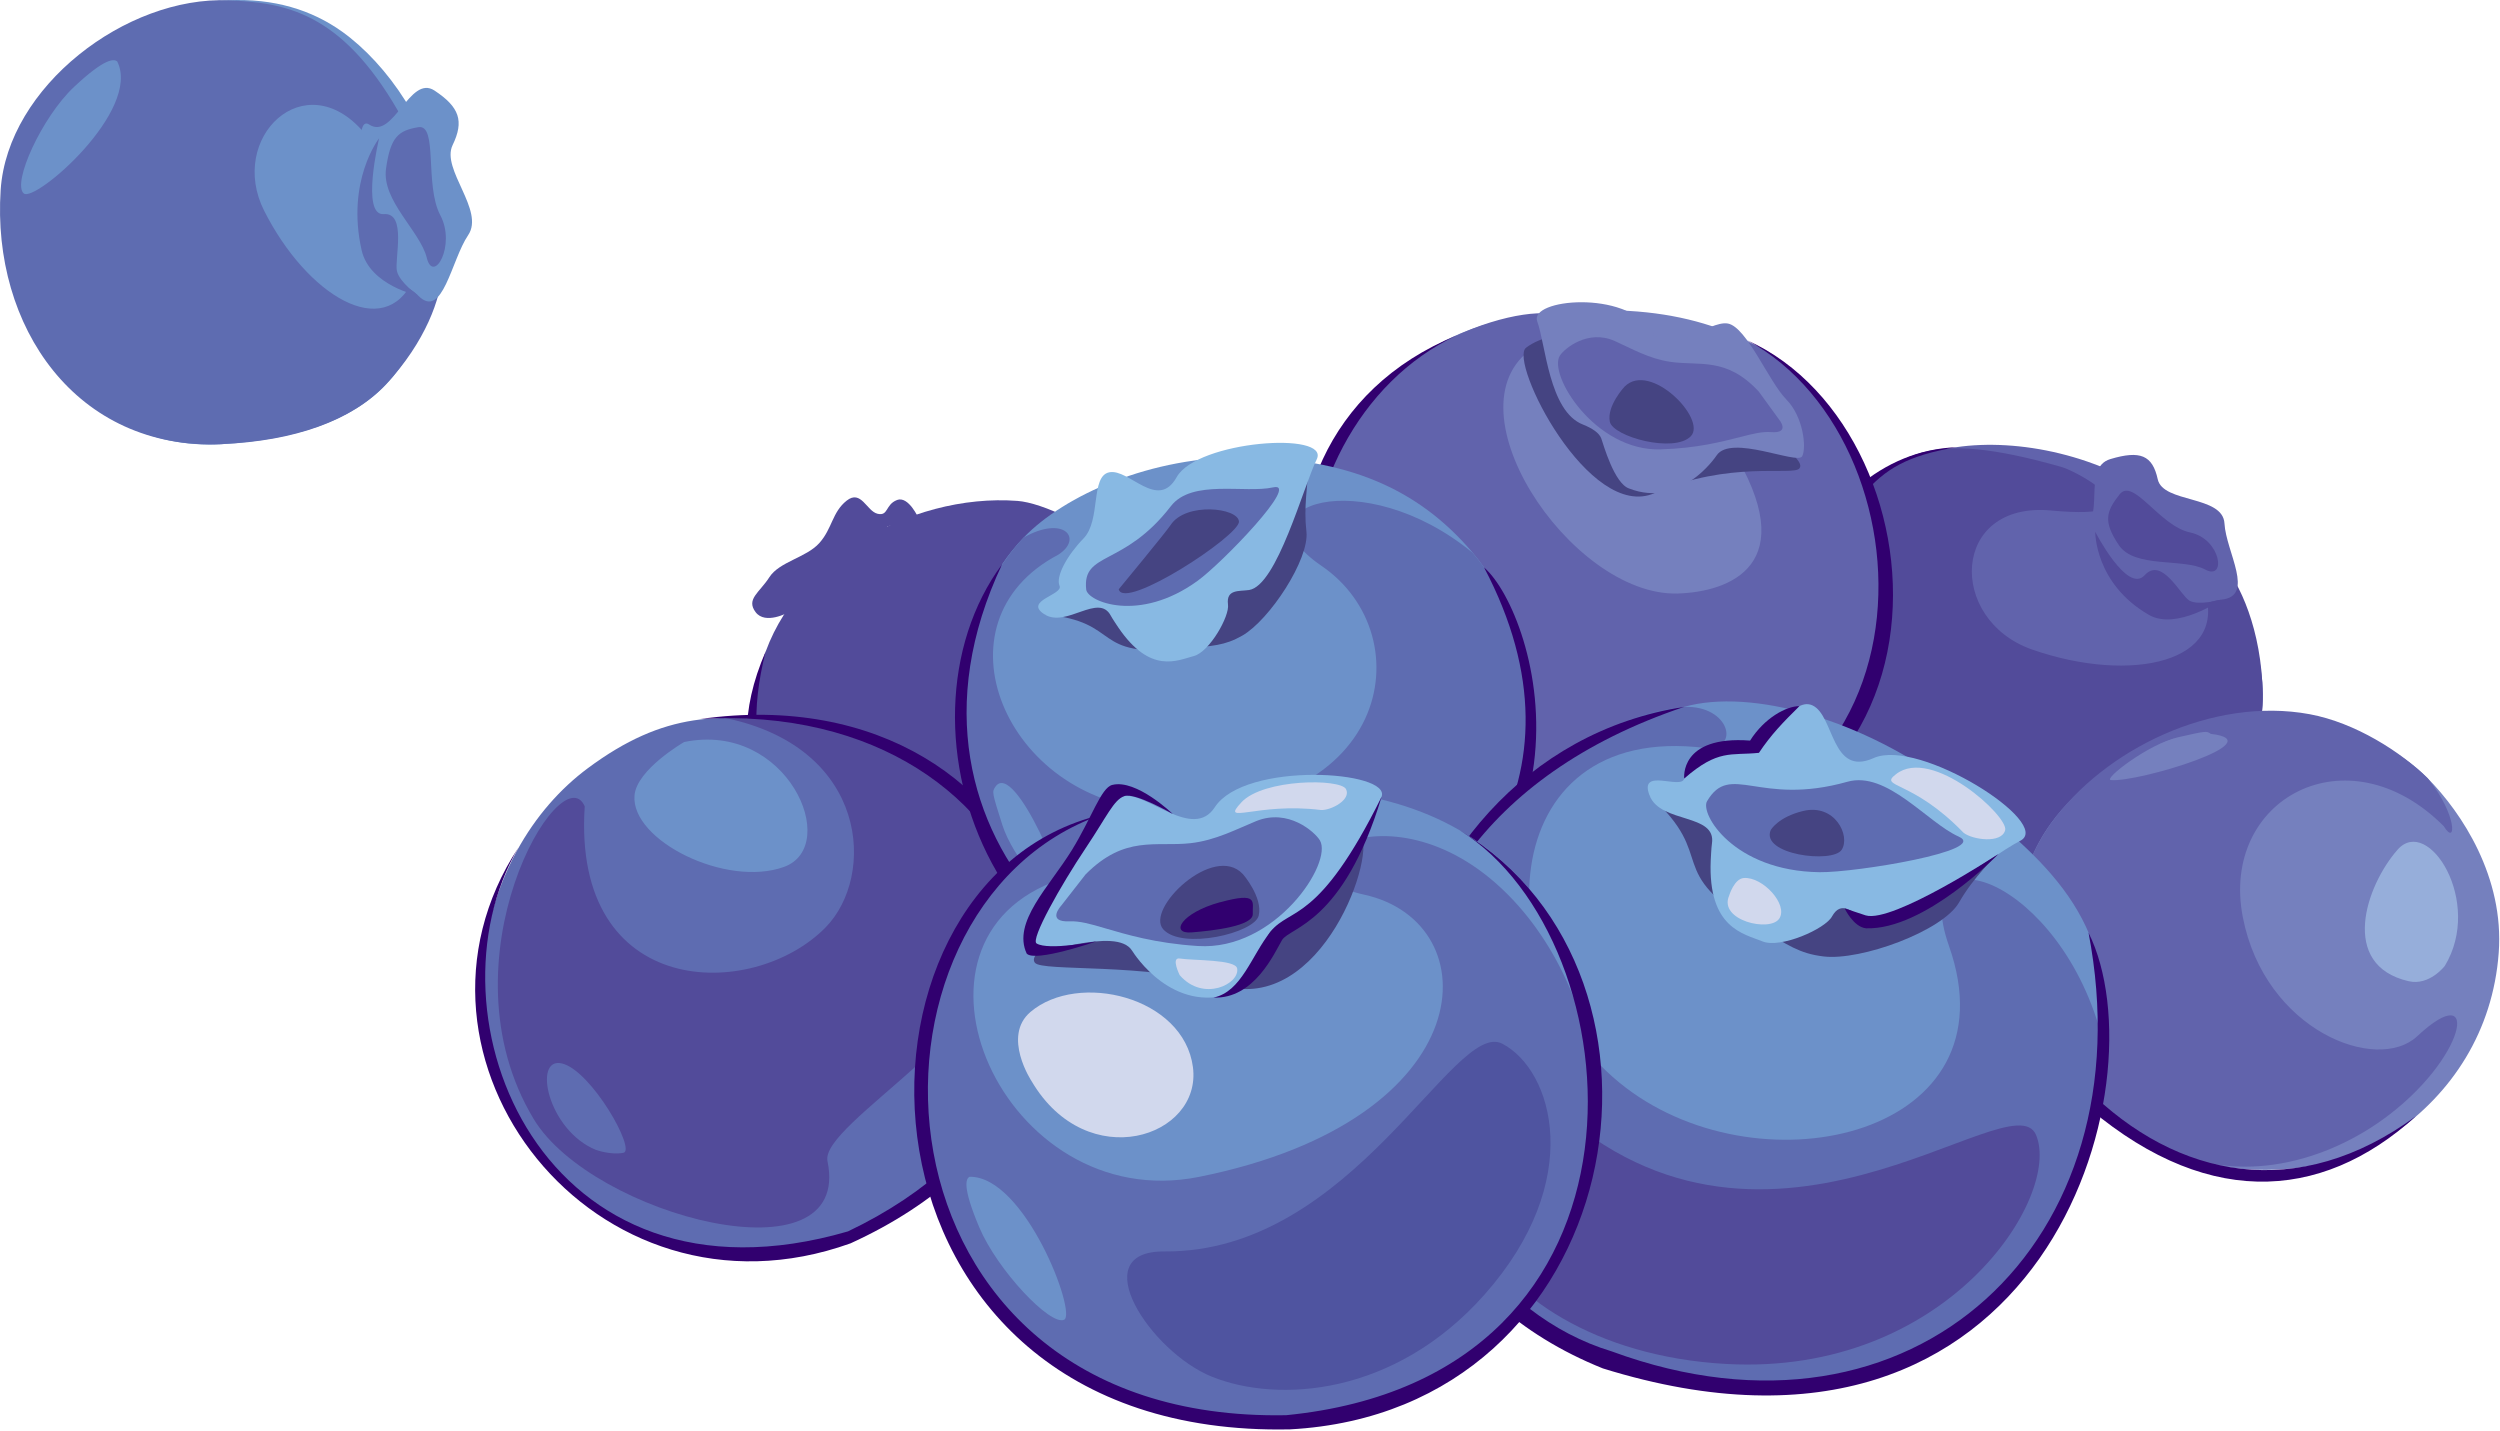 <?xml version="1.0" encoding="UTF-8"?> <svg xmlns="http://www.w3.org/2000/svg" width="1373" height="786" viewBox="0 0 1373 786" fill="none"><path d="M121.718 243.896C41.754 248.774 -4.001 169.714 3.691 103.272C10.224 46.713 69.389 2.517 125.516 0.118C150.385 -0.962 171.168 5.412 187.888 17.382C212.813 35.262 237.178 70.246 243.151 108.821C248.917 145.956 240.448 174.599 217.451 204.778C199.147 228.767 166.81 241.169 121.758 243.96" fill="#6C91C9"></path><path d="M121.703 243.909C161.629 242.246 193.255 231.059 211.926 211.124C255.834 164.161 245.151 113.632 227.119 153.358C211.222 188.414 168.538 162.218 145.092 115.775C124.869 75.721 167.266 34.7 199.772 72.658C236.715 115.791 223.425 69.756 218.627 60.96C187.097 6.312 156.255 1.458 125.501 0.187C69.359 -2.172 4.1 47.574 0.358 104.372C-4.568 179.146 41.675 247.3 121.687 243.989M13.048 106.235C6.515 100.638 22.971 64.366 40.627 47.774C57.916 31.525 62.617 32.428 64.353 33.692C77.947 60.608 19.205 111.457 13.048 106.235Z" fill="#5E6CB1"></path><path d="M248.553 79.744C242.156 93.018 266.361 115.544 257.109 129.146C247.857 142.748 243.123 175.885 229.753 162.419C219.358 151.936 207.691 157.621 207.691 157.621C207.691 157.621 189.412 59.609 202.742 68.397C216.072 77.185 224.94 40.658 238.645 49.742C252.351 58.826 254.998 66.462 248.553 79.728" fill="#6C91C9"></path><path d="M234.362 141.562C238.072 156.347 250.586 134.733 241.822 118.22C233.058 101.708 240.647 68.003 229.74 69.85C218.833 71.697 214.451 75.088 212.004 92.64C209.557 110.192 230.635 126.777 234.394 141.562" fill="#5E6CB1"></path><path d="M208.199 76.009C208.199 76.009 198.043 118.646 210.782 117.59C223.52 116.535 216.611 142.435 217.979 148.776C219.346 155.117 229.733 162.37 229.733 162.37C229.733 162.37 202.993 156.892 198.595 137.381C190.007 99.27 208.191 75.961 208.191 75.961" fill="#5E6CB1"></path><path d="M524.023 531.735C439.11 526.785 400.799 437.626 417.311 368.521C431.345 309.699 499.314 270.597 558.848 275.099C585.236 277.09 669.949 323.797 661.657 399.635C657.315 439.313 657.979 473.617 629.92 502.532C607.586 525.538 571.914 534.518 524.047 531.735" fill="#524B9A"></path><path d="M645.818 409.393C630.681 421.387 606.82 374.041 577.281 362.214C550.893 351.675 536.499 314.14 566.43 304.28C587.804 297.235 616.655 298.787 639.445 335.466C654.686 359.967 664.402 394.639 645.842 409.385" fill="#6163AC"></path><path d="M492.622 274.607C499.019 272.136 504.616 284.89 504.616 284.89L487.472 289.04L467.297 325.264L432.913 336.339C432.913 336.339 420.318 343.328 414.969 336.179C409.619 329.03 417.088 325.504 422.549 316.987C428.011 308.471 442.828 306.24 449.977 298.244C457.126 290.248 456.99 281.292 464.97 274.967C472.951 268.641 475.957 280.748 481.963 282.163C487.968 283.579 486.169 277.102 492.606 274.631" fill="#524B9A"></path><path d="M417.547 445.582C408.367 416.428 405.904 391.503 420.57 357.622C412.03 391.135 414.828 414.221 423.384 436.211L417.547 445.582Z" fill="#31006F"></path><path d="M1196.14 476.77C1136.26 542.157 1038.99 514.457 993.996 455.652C955.693 405.602 968.799 324.943 1011.59 279.803C1030.55 259.812 1051.99 248.897 1074.48 245.586C1108.06 240.637 1154.38 249.745 1188.83 275.845C1221.98 300.969 1237.28 330.276 1242.2 371.985C1246.1 405.17 1229.89 439.955 1196.14 476.738" fill="#6163AC"></path><path d="M1196.14 476.79C1226.65 444.748 1243.21 411.515 1242.7 381.257C1241.52 310.089 1194.14 278.103 1210.37 323.579C1224.68 363.713 1170.55 375.699 1116.14 356.764C1069.23 340.435 1071.41 275.201 1126.49 280.366C1189.09 286.276 1143.09 259.847 1132.5 256.545C1056.89 234.995 1042.35 249.276 1011.6 279.814C967.467 323.643 951.434 410.955 992.152 459.022C1045.73 522.329 1135.01 540.993 1196.14 476.79ZM982.205 411.379C975.991 410.34 971.066 378.658 974.912 359.914C978.686 341.523 981.893 340.203 983.452 340.323C1002.64 352.973 988.042 412.363 982.205 411.379Z" fill="#524B9A"></path><path d="M1185.03 263.219C1187.92 276.461 1220.83 271.887 1221.68 287.488C1222.52 303.089 1238.76 327.47 1219.99 329.325C1205.37 330.78 1199.54 343.311 1199.54 343.311C1199.54 343.311 1125.82 296.132 1141.73 291.398C1157.64 286.664 1142.65 257.013 1159.03 252.12C1175.42 247.226 1182.14 249.985 1185.03 263.219Z" fill="#6163AC"></path><path d="M1211.04 312.774C1222.93 319.171 1219.84 295.982 1202.89 292.447C1185.95 288.913 1171.64 261.989 1164.07 271.521C1156.51 281.053 1155.06 286.57 1163.7 299.42C1172.35 312.27 1199.15 306.401 1211.04 312.774Z" fill="#524B9A"></path><path d="M1150.64 291.943C1150.64 291.943 1168.3 326.392 1177.83 315.933C1187.35 305.473 1197.48 326.96 1202.43 329.862C1207.39 332.765 1220.03 329.326 1220.03 329.326C1220.03 329.326 1195.44 346.479 1180.16 337.683C1150.3 320.482 1150.69 291.943 1150.69 291.943" fill="#524B9A"></path><path d="M1074.49 245.588C1047.12 250.258 1035.43 257.67 1023.52 271.176L1020.18 267.386C1035.97 254.112 1053.93 246.444 1074.49 245.588Z" fill="#31006F"></path><path d="M263.925 538.027C256.728 635.855 354.156 705.487 449.193 684.928C517.354 670.175 564.581 603.557 568.419 534.836C570.106 504.402 562.614 478.861 548.196 458.239C526.67 427.453 488.711 406.414 441.564 398.506C396.169 390.909 364.839 390.677 322.778 421.943C293.119 443.989 267.915 482.876 263.885 538.027" fill="#5E6CB1"></path><path d="M491.651 411.491C468.501 403.103 451.669 393.699 398.445 394.355C477.169 410.659 481.152 481.196 453.324 509.431C413.342 549.981 314.139 549.133 321.128 442.845C308.43 413.722 240.532 527.143 293.093 614.551C325.038 667.68 468.549 705.335 454.46 637.741C450.118 616.95 554.806 563.071 560.876 501.898C563.954 470.792 525.556 430.954 491.651 411.491Z" fill="#524B9A"></path><path d="M327.388 631.56C300.753 620.796 292.436 580.119 308.637 584.053C324.838 587.987 349.499 631.76 342.366 633.127C335.369 634.462 327.388 631.528 327.388 631.528" fill="#5E6CB1"></path><path d="M375.666 407.535C432.352 395.796 462.187 464.573 430.633 476.08C398.935 487.635 346.495 461.631 348.47 436.898C349.606 422.592 375.658 407.567 375.658 407.567" fill="#6C91C9"></path><path d="M465.736 676.275C297.883 725.189 230.73 557.824 284.777 465.354C208.716 581.166 327.022 733.097 467.095 682.856C658.649 595.567 581.251 367.238 384.676 394.866C577.453 383.367 644.207 591.185 465.728 676.275" fill="#31006F"></path><path d="M1184.62 628.265C1109.6 583.573 1088.66 504.665 1126.25 452.344C1155.74 411.347 1220.33 388.373 1273.51 398.137C1298.66 402.767 1318.72 412.738 1333.25 427.395C1352.04 446.363 1375.41 481.771 1372.29 523.352C1369.1 566.229 1346.75 600.581 1314.04 623.019C1279.18 647.072 1219.16 648.872 1184.6 628.281" fill="#7580BE"></path><path d="M1184.6 628.281C1225.48 651.318 1273.86 639.772 1308.25 615.127C1354.74 581.814 1362.99 535.962 1327.51 569.115C1305.46 589.738 1243.86 566.021 1231.76 503.729C1219.14 438.822 1289.17 400.671 1342.11 453.735C1349.08 465.218 1349.67 447.474 1333.31 427.419C1318.57 412.946 1293.6 396.913 1268.46 392.235C1215.28 382.448 1155.79 411.347 1126.31 452.32C1088.73 504.617 1108.46 585.308 1184.65 628.241M1159.34 428.419C1154.79 427.995 1180.19 408.516 1195.98 404.949C1211.78 401.383 1211.83 401.375 1214.18 403.054C1249.22 407.052 1174.01 429.794 1159.34 428.419Z" fill="#6163AC"></path><path d="M1342.69 530.474C1363.96 495.378 1333.54 447.536 1316.74 466.663C1299.28 486.534 1284.58 530.091 1322.83 538.879C1334.27 541.517 1342.69 530.474 1342.69 530.474Z" fill="#96AEDA"></path><path d="M1141.31 603.458C1209.03 664.134 1274.05 660.896 1326.9 612.949C1262.23 660.512 1195.76 647.614 1145.72 597.652L1141.31 603.458Z" fill="#31006F"></path><path d="M730.166 339.683C740.625 439.422 847.713 479.668 928.197 456.431C996.686 436.695 1039.04 354.517 1030.49 284.684C1026.71 253.754 995.75 168.784 878.243 170.4C831.185 170.943 791.315 178.748 758.785 213.372C732.909 240.928 724.281 283.421 730.166 339.643" fill="#7580BE"></path><path d="M927.629 460.765C997.014 444.428 1048.96 377.706 1030.51 284.716C1021.64 240.016 983.796 189.471 951.602 186.153C942.463 191.278 950.803 246.062 950.803 246.062C990.737 310.545 949.483 325.09 921.432 325.954C862.211 327.753 791.195 220.265 844.339 189.647C891.677 162.403 804.621 164.195 758.778 213.413C735.452 238.465 699.132 290.178 718.899 360.354C746.087 456.879 836.254 482.259 927.605 460.765" fill="#6163AC"></path><path d="M988.237 257.26C984.847 261.474 949.479 252.75 908.705 270.798C872.722 286.735 828.382 198.367 838.097 190.986C870.986 166.021 958.387 211.577 968.206 229.073C977.666 245.921 991.62 253.062 988.197 257.26" fill="#454482"></path><path d="M981.063 219.367C971.579 209.931 959.385 179.681 948.997 177.69C938.314 175.659 916.036 197.433 906.44 181.472C893.102 159.274 839.567 164.024 844.253 176.563C848.874 188.901 850.65 225.932 869.385 233.177C874.359 235.16 878.333 237.743 879.437 240.846C880.54 243.948 886.569 265.634 894.782 268.313C922.865 279.172 941.833 251.521 942.76 250.121C950.581 238.303 987.18 255.383 989.747 250.585C992.314 245.787 990.219 228.515 981.039 219.399" fill="#7580BE"></path><path d="M912.082 246.789C932.345 246.189 945.947 242.479 956.15 239.92C962.763 238.185 967.993 236.954 972.559 237.305C983.754 238.209 976.909 230.181 976.909 230.181L965.906 215.035C948.082 195.844 933.552 201.09 917.304 198.715C905.509 196.988 895.825 191.302 886.837 187.288C872.06 180.675 859.226 191.414 856.699 195.284C850.046 205.568 875.89 247.861 912.082 246.813" fill="#6163AC"></path><path d="M892.238 212.311C906.368 198.197 937.562 230.287 928.606 239.579C919.482 249.038 885.777 239.835 884.106 231.582C882.347 222.906 892.238 212.303 892.238 212.303" fill="#454482"></path><path d="M863.084 465.241C672.186 435.398 692.617 234.569 799.912 184.271C655.977 243.197 703.156 457.828 861.077 471.822C1087.37 481.018 1072.86 237.807 959.488 186.846C1065.79 243.901 1071.05 474.213 863.076 465.241" fill="#31006F"></path><path d="M825.658 453.465C775.585 543.736 678.341 573.627 609.82 533.701C556.1 502.403 522.131 429.068 530.208 366.648C534.022 337.134 544.929 313.137 562.193 295.241C584.471 272.051 632.066 250.461 684.354 251.132C738.354 251.812 778.12 267.245 808.842 303.613C841.747 342.363 848.768 411.9 825.698 453.465" fill="#6C91C9"></path><path d="M825.678 453.468C851.266 404.386 841.671 342.374 808.798 303.616C748.337 253.798 676.945 277.555 725.715 310.724C782.37 349.299 763.298 451.685 635.02 444.504C552.529 439.906 510.62 341.702 581.236 304.623C595.078 295.699 584.259 282.681 562.133 295.235C545.165 313.371 534.018 337.137 530.203 366.643C522.143 429.063 556.112 502.398 609.807 533.704C678.328 573.63 777.9 544.947 825.71 453.468M582.804 493.906C577.134 494.793 556.224 471.124 550.482 453.052C544.741 434.98 544.749 434.916 546.676 432.07C557.311 416.773 588.673 493.026 582.804 493.906Z" fill="#5E6CB1"></path><path d="M573.709 337.426C617.273 341.52 597.994 361.687 650.602 356.258C665.963 354.658 672.432 354.714 682.3 349.061C697.229 340.513 719.259 307.032 717.484 291.887C715.885 278.053 718.204 267.522 718.899 252.632C719.515 239.686 612.396 292.055 601.792 310.814C591.933 328.278 573.709 337.426 573.709 337.426Z" fill="#454482"></path><path d="M581.896 321.702C579.713 316.688 585.934 305.109 595.082 295.705C604.749 285.774 598.768 261.561 609.171 259.394C620.07 257.131 635.775 280.776 646.25 262.025C657.445 242.034 730.812 236.676 723.144 252.285C715.787 267.246 701.346 321.694 685.985 324.037C680.579 324.836 673.358 323.453 674.406 331.937C675.421 338.334 664.258 358.077 655.638 360.3C646.53 362.699 631.769 370.464 614.193 344.627C614.193 344.627 610.866 339.71 610.067 338.166C603.398 325.428 585.614 344.963 573.707 337.447C561.801 329.93 584.103 326.723 581.896 321.702Z" fill="#88B9E3"></path><path d="M699.219 267.663C714.596 264.217 671.232 309.245 657.638 319.048C625.509 342.318 597.249 330.363 596.538 323.758C594.291 302.688 617.136 311.604 643.045 277.987C654.607 262.985 683.826 271.11 699.203 267.663" fill="#5E6CB1"></path><path d="M614.41 323.617C617.241 335.74 680.948 294.079 680.436 286.418C679.925 278.758 651.146 275.671 642.901 288.337C640.43 292.144 614.41 323.617 614.41 323.617Z" fill="#454482"></path><path d="M713.609 545.837C802.521 514.843 877.071 429.169 815.035 311.623C844.342 337.011 891.8 493.021 715.88 554.129C546.244 577.247 484.352 398.999 550.418 309.775C477.028 464.969 627.544 575.879 713.545 545.837" fill="#31006F"></path><path d="M1064.37 727.231C952.213 777.912 837.864 737.299 800.745 650.306C771.63 582.113 791.349 487.779 843.518 433.796C868.186 408.271 897.893 395.869 924.929 388.216C961.8 377.765 1023.65 395.141 1073.21 432.996C1124.39 472.09 1161.83 505.267 1154.95 571.853C1148.7 632.154 1116.03 703.866 1064.37 727.215" fill="#6C91C9"></path><path d="M1052.83 746.578C1112.08 717.439 1158.81 632.381 1154.94 571.865C1132.55 481.162 1046.99 453.198 1070.38 519.52C1106.96 623.098 968.824 655.403 892.738 597.237C814.454 537.4 818.14 395.96 936.511 410.801C956.094 412.129 950.168 387.244 924.916 388.228C890.243 391.138 857.114 413.128 831.926 438.109C766.355 503.144 758.167 591.824 787.25 660.017C824.377 746.986 955.502 794.444 1052.83 746.578Z" fill="#5E6CB1"></path><path d="M905.936 436.838C944.703 471.766 911.894 477.348 966.093 509.605C981.91 519.017 988.067 523.671 1001.53 525.286C1021.91 527.741 1066.83 511.396 1075.9 495.643C1084.2 481.25 1093.93 472.846 1105.21 459.108C1115.02 447.113 975.233 420.981 951.724 431.376C929.854 441.044 905.904 436.83 905.904 436.83" fill="#454482"></path><path d="M846.864 601.355C966.554 720.957 1104.74 591.647 1118.17 623.257C1132.51 657.01 1069.64 755.813 947.979 749.088C875.635 745.09 826.769 710.594 811.448 676.689C797.583 645.991 818.877 573.319 846.864 601.355Z" fill="#524B9A"></path><path d="M924.974 427.606C926.461 421.257 940.655 414.612 956.096 412.125C972.424 409.494 983.939 382.074 995.43 387.408C1007.48 393.006 1005.67 426.814 1029.01 416.331C1053.97 405.136 1127.98 452.315 1109.53 461.758C1091.83 470.834 1039.24 512.648 1022.88 503.955C1017.13 500.901 1011.21 494.36 1006.17 503.26C1002.57 510.137 977.854 521.044 968.026 517.038C957.631 512.807 937.952 509.769 939.535 472.538C939.535 472.538 939.863 465.445 940.183 463.414C942.886 446.477 911.956 452.507 905.918 436.834C899.881 421.161 923.462 433.955 924.958 427.606" fill="#88B9E3"></path><path d="M1041.31 425.164C1061 409.819 1103.2 448.418 1101.24 455.942C1099.28 463.467 1083.25 461.228 1078.37 457.334C1049.9 427.851 1031.45 432.745 1041.31 425.164Z" fill="#D1D8ED"></path><path d="M949.642 491.881C943.652 505.547 972.215 512.152 977.197 504.459C982.179 496.767 968.113 481.462 957.742 482.197C952.392 482.581 949.642 491.881 949.642 491.881Z" fill="#D1D8ED"></path><path d="M1075.68 459.442C1092.86 467.095 1019.27 479.265 999.33 479.009C952.016 478.401 933.488 446.824 937.518 440.011C950.376 418.245 965.873 443.049 1014.61 429.336C1036.35 423.218 1058.5 451.781 1075.68 459.442Z" fill="#5E6CB1"></path><path d="M972.521 455.77C966.595 469.364 1006.47 474.394 1011.45 466.709C1016.42 459.025 1007.7 441.121 990.193 445.415C976.495 448.741 972.521 455.81 972.521 455.81" fill="#454482"></path><path d="M885.245 742.212C1051.2 803.248 1179.51 681.439 1147.01 512.164C1187.99 595.046 1122.96 826.942 880.303 751.536C693.611 676.577 750.09 415.255 924.923 388.228C699.96 463.873 754.104 702.606 885.245 742.212Z" fill="#31006F"></path><path d="M988.26 387.806C978.944 396.986 972.611 403.575 966.006 413.458C950.573 415.057 943.616 411.259 924.977 427.58C924.977 427.58 922.114 403.83 961.144 406.733C969.045 394.251 981.031 387.798 988.26 387.806Z" fill="#31006F"></path><path d="M1097.6 468.977C1097.6 468.977 1039.5 507.119 1024.65 502.737L1013.07 498.891C1013.07 498.891 1017.86 509.086 1024.83 509.83C1057.14 510.87 1097.6 468.977 1097.6 468.977Z" fill="#31006F"></path><path d="M867.034 635.69C850.73 751.998 723.755 794.738 630.517 764.312C551.137 738.412 504.926 640.52 517.768 559.133C523.461 523.085 538.686 495.073 560.756 474.579C593.718 443.984 643.447 428.927 700.629 431.574C755.676 434.125 802.032 444.896 838.687 486.749C867.842 520.046 876.27 570.128 867.034 635.69Z" fill="#6C91C9"></path><path d="M873.862 636.489C883.122 578.627 860.588 527.682 834.056 497.647C768.046 422.921 686.659 477.704 749.143 491.338C818.423 506.467 815.465 614.874 658.447 646.348C550.808 667.938 484.326 515.655 582.482 482.966C582.482 482.966 599.098 461.456 598.163 449.565C597.971 447.166 567.513 466.205 556.957 473.698C532.4 491.122 513.393 532.192 507.708 568.223C494.857 649.619 543.955 750.133 631.796 773.011C738.148 800.727 855.319 752.444 873.878 636.489M584.409 724.801C576.852 728.327 547.681 697.429 537.83 674.08C528.178 651.21 530.633 647.316 532.456 646.292C562.899 645.692 591.518 721.458 584.433 724.801" fill="#5E6CB1"></path><path d="M568.362 528.728C572.161 533.797 629.399 528.544 671.164 541.17C726.219 557.827 757.293 466.956 746.778 457.272C736.447 447.756 605.162 476.463 592.959 496.542C581.197 515.885 564.556 523.666 568.362 528.728Z" fill="#454482"></path><path d="M578.302 484.659C589.785 474 605.282 439.08 617.484 437.201C630.079 435.25 655.267 461.638 667.142 443.358C683.663 417.914 764.698 423.207 758.709 437.697C752.807 451.946 730.665 497.67 708.411 505.378C702.502 507.497 697.76 510.352 696.321 513.934C694.881 517.517 686.973 542.625 677.249 545.456C643.936 557.027 622.874 523.938 621.81 522.21C613.142 508.065 569.61 526.561 566.795 520.851C563.981 515.142 567.147 494.991 578.27 484.659" fill="#88B9E3"></path><path d="M657.911 519.55C634.226 518.031 618.449 513.153 606.614 509.723C598.946 507.428 592.876 505.772 587.527 505.996C574.389 506.596 582.729 497.488 582.729 497.488L596.227 480.192C617.873 458.458 634.658 465.207 653.801 463.08C667.691 461.536 679.253 455.275 689.921 450.941C707.513 443.808 722.082 456.906 724.873 461.504C732.254 473.811 700.308 522.277 657.959 519.55" fill="#5E6CB1"></path><path d="M682.541 480.016C666.548 462.92 628.757 499.207 638.873 510.402C649.164 521.845 688.986 512.449 691.281 502.862C693.68 492.786 682.541 479.976 682.541 479.976" fill="#454482"></path><path d="M639.439 687.294C743.168 688.181 798.511 559.351 825.075 573.209C852.911 587.762 870.935 648.375 815.184 711.123C765.902 766.602 701.859 770.736 665.539 756.071C631.842 742.477 595.171 686.918 639.439 687.302" fill="#4F54A0"></path><path d="M681.829 440.579C694.008 427.633 736.205 427.521 739.228 433.383C742.25 439.244 730.839 445.169 725.458 444.857C690.274 440.483 669.659 453.558 681.829 440.611" fill="#D1D8ED"></path><path d="M647.91 535.576C660.904 550.506 680.967 540.318 679.448 531.874C678.544 526.86 655.602 527.596 647.902 526.42C642.928 525.661 647.902 535.576 647.902 535.576" fill="#D1D8ED"></path><path d="M566.64 593.937C597.09 645.474 660.198 624.604 655.16 586.061C650.066 547.35 592.156 533.469 565.936 555.763C550.175 569.165 566.64 593.937 566.64 593.937Z" fill="#D1D8ED"></path><path d="M706.361 777.23C919.713 756.143 898.363 516.131 801.982 456.207C934.994 536.234 893.869 775.071 708.425 785.01C456.722 790.312 451.804 483.978 604.863 447.482C460.32 498.004 469.676 781.652 706.369 777.23" fill="#31006F"></path><path d="M643.967 446.978C643.967 446.978 623.417 435.143 617.515 437.206C611.614 439.269 607.92 448.401 596.293 465.721C582.643 486.104 565.779 515.994 569.305 518.153C575.822 522.152 602.09 517.018 602.09 517.018C602.09 517.018 568.385 528.733 563.852 523.695C555.855 506.431 576.142 487.183 588.64 466.921C599.587 449.201 604.633 432.656 610.846 431.081C624.088 427.73 643.991 446.946 643.991 446.946" fill="#31006F"></path><path d="M670.063 495.533C691.486 489.664 687.711 495.334 688.023 501.931C688.335 508.528 666.433 511.142 654.382 512.078C642.332 513.014 648.641 501.363 670.063 495.493" fill="#31006F"></path><path d="M758.733 437.696C724.108 507.625 708.563 498.157 697.848 511.583C687.133 525.009 681.927 544.64 666.486 547.863C688.764 548.774 699.879 523.49 704.069 516.317C708.259 509.144 737.654 507.449 758.757 437.696" fill="#31006F"></path></svg> 